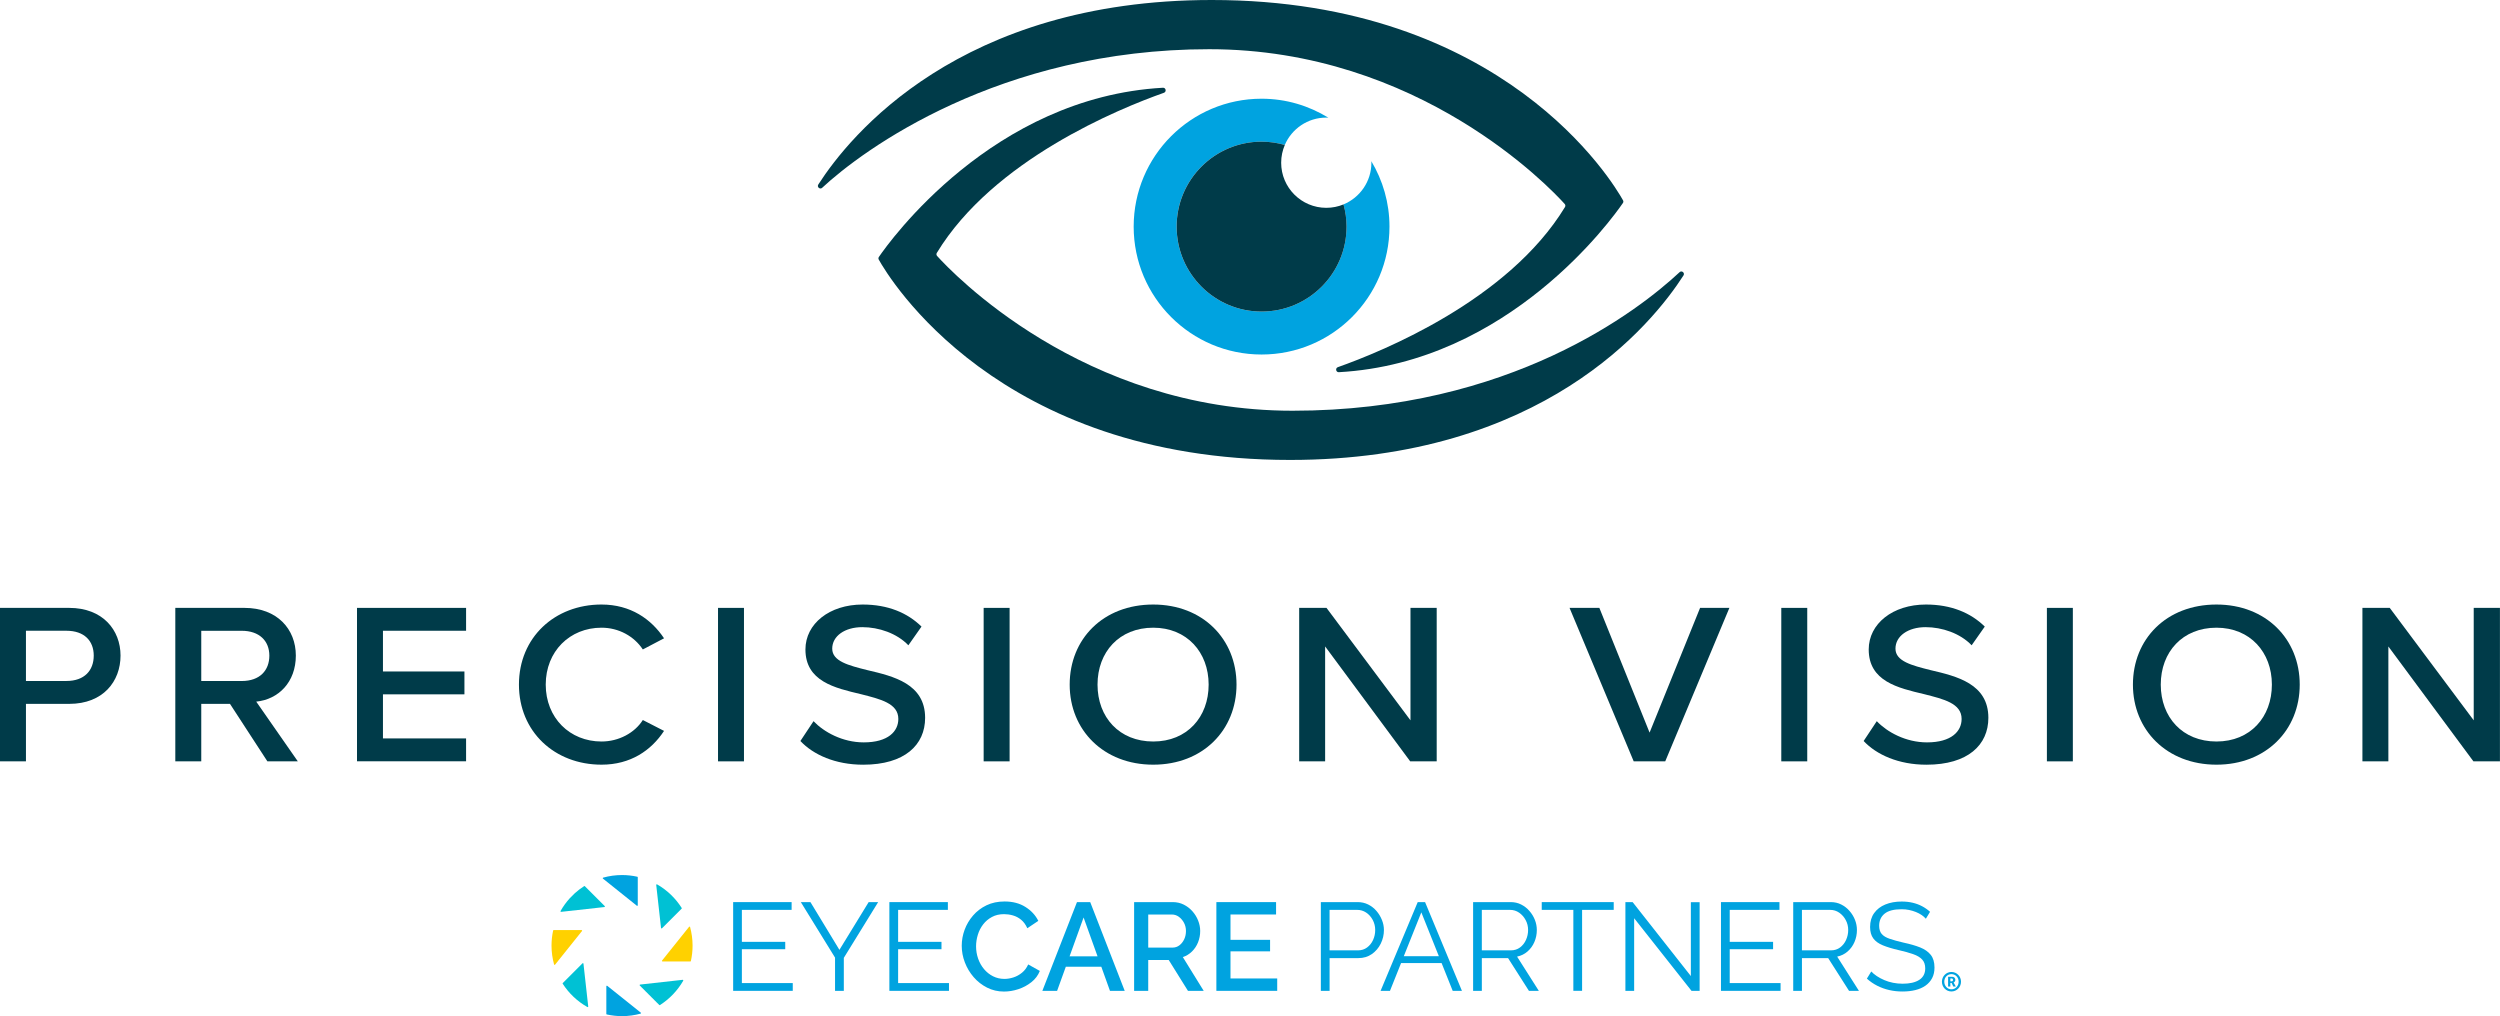 <?xml version="1.0" encoding="UTF-8"?><svg id="a" xmlns="http://www.w3.org/2000/svg" viewBox="0 0 834.24 339.08"><path d="m274.37,62.66c-.74.69-1.85-.25-1.3-1.1C283.54,45.27,320.21,0,404.36,0c97.61,0,133.93,60.91,137.24,66.85.16.29.15.62-.04.89-3.47,5.07-37.92,53.29-94.79,56.46-.99.06-1.26-1.35-.33-1.68,15.09-5.34,56.94-22.42,75.79-53.43.2-.33.16-.74-.1-1.03-4.72-5.24-48.51-51.64-118.6-51.64s-115.69,33.68-129.17,46.24Z" style="fill:#003b49; stroke-width:0px;"/><path d="m560.47,90.82c.74-.69,1.85.25,1.3,1.1-10.47,16.29-47.14,61.56-131.29,61.56-97.61,0-133.93-60.91-137.24-66.85-.16-.29-.15-.62.04-.89,3.47-5.07,37.92-53.29,94.79-56.46.99-.06,1.26,1.35.33,1.68-15.09,5.34-56.94,22.42-75.79,53.43-.2.33-.16.74.1,1.03,4.72,5.24,48.51,51.64,118.6,51.64,72.79,0,115.69-33.68,129.17-46.24Z" style="fill:#003b49; stroke-width:0px;"/><path d="m457.6,53.79c0,.17.03.34.03.51,0,6.28-3.85,11.65-9.31,13.91.64,2.37,1.01,4.84,1.01,7.41,0,15.66-12.69,28.35-28.35,28.35s-28.35-12.7-28.35-28.35,12.69-28.35,28.35-28.35c2.69,0,5.29.4,7.75,1.1,2.3-5.37,7.63-9.13,13.84-9.13.24,0,.47.02.7.04-6.49-3.99-14.11-6.34-22.29-6.34-23.57,0-42.68,19.11-42.68,42.68s19.11,42.68,42.68,42.68,42.68-19.11,42.68-42.68c0-7.99-2.24-15.44-6.06-21.84Z" style="fill:#00a3e0; stroke-width:0px;"/><path d="m427.52,54.3c0-2.11.44-4.11,1.22-5.93-2.47-.7-5.06-1.1-7.75-1.1-15.66,0-28.35,12.7-28.35,28.35s12.69,28.35,28.35,28.35,28.35-12.7,28.35-28.35c0-2.57-.37-5.05-1.01-7.41-1.77.73-3.71,1.14-5.75,1.14-8.31,0-15.06-6.74-15.06-15.06Z" style="fill:#003b49; stroke-width:0px;"/><path d="m0,202.85h23.09c11.17,0,17.13,7.36,17.13,15.92s-5.77,16.11-17.13,16.11h-14.43v19.18H0v-51.21Zm22.16,7.63h-13.5v16.76h13.5c6.05,0,9.12-3.54,9.12-8.47s-3.17-8.29-9.12-8.29Z" style="fill:#003b49; stroke-width:0px;"/><path d="m76.75,234.88h-9.59v19.18h-8.66v-51.21h23.09c10.89,0,17.13,7.08,17.13,15.92s-5.77,14.62-13.22,15.36l13.87,19.92h-10.15l-12.48-19.18Zm3.91-24.39h-13.5v16.76h13.5c6.05,0,9.22-3.54,9.22-8.47s-3.35-8.29-9.22-8.29Z" style="fill:#003b49; stroke-width:0px;"/><path d="m119.13,202.85h36.4v7.63h-27.74v13.59h27.19v7.63h-27.19v14.71h27.74v7.63h-36.4v-51.21Z" style="fill:#003b49; stroke-width:0px;"/><path d="m200.73,201.73c9.68,0,16.57,4.84,20.86,11.27l-7.08,3.72c-2.89-4.38-8.01-7.26-13.78-7.26-10.61,0-18.62,7.91-18.62,18.99s8.01,18.99,18.62,18.99c5.77,0,11.08-2.89,13.78-7.17l7.08,3.63c-4.28,6.52-11.17,11.27-20.86,11.27-15.64,0-27.56-10.99-27.56-26.72s11.92-26.72,27.56-26.72Z" style="fill:#003b49; stroke-width:0px;"/><path d="m239.6,202.85h8.66v51.21h-8.66v-51.21Z" style="fill:#003b49; stroke-width:0px;"/><path d="m271.47,240.65c3.45,3.63,9.68,7.08,16.76,7.08,8.19,0,11.54-3.72,11.54-7.82,0-5.21-5.96-6.61-12.57-8.29-8.66-2.05-18.43-4.28-18.43-14.9,0-8.57,8.01-14.99,19.09-14.99,8.47,0,14.99,2.79,19.64,7.36l-4.38,6.24c-3.82-4-9.87-6.05-15.36-6.05-5.87,0-10.05,2.98-10.05,7.17s5.4,5.59,11.73,7.17c8.75,2.05,19.27,4.56,19.27,15.92,0,9.03-6.8,15.64-20.67,15.64-9.31,0-16.67-3.35-20.95-7.91l4.38-6.61Z" style="fill:#003b49; stroke-width:0px;"/><path d="m328.24,202.85h8.66v51.21h-8.66v-51.21Z" style="fill:#003b49; stroke-width:0px;"/><path d="m384.83,201.73c16.55,0,27.79,11.54,27.79,26.72s-11.23,26.72-27.79,26.72-27.88-11.54-27.88-26.72,11.13-26.72,27.88-26.72Zm0,7.73c-11.33,0-18.59,8.1-18.59,18.99s7.26,18.99,18.59,18.99,18.49-8.19,18.49-18.99-7.26-18.99-18.49-18.99Z" style="fill:#003b49; stroke-width:0px;"/><path d="m442.19,215.7v38.36h-8.66v-51.21h9.12l28.02,37.52v-37.52h8.75v51.21h-8.84l-28.4-38.36Z" style="fill:#003b49; stroke-width:0px;"/><path d="m523.74,202.85h9.96l16.76,41.62,16.85-41.62h9.78l-21.41,51.21h-10.52l-21.41-51.21Z" style="fill:#003b49; stroke-width:0px;"/><path d="m594.41,202.85h8.66v51.21h-8.66v-51.21Z" style="fill:#003b49; stroke-width:0px;"/><path d="m626.27,240.65c3.44,3.63,9.68,7.08,16.76,7.08,8.19,0,11.55-3.72,11.55-7.82,0-5.21-5.96-6.61-12.57-8.29-8.66-2.05-18.43-4.28-18.43-14.9,0-8.57,8.01-14.99,19.09-14.99,8.47,0,14.99,2.79,19.64,7.36l-4.38,6.24c-3.82-4-9.87-6.05-15.36-6.05-5.87,0-10.06,2.98-10.06,7.17s5.4,5.59,11.73,7.17c8.75,2.05,19.27,4.56,19.27,15.92,0,9.03-6.8,15.64-20.67,15.64-9.31,0-16.67-3.35-20.95-7.91l4.38-6.61Z" style="fill:#003b49; stroke-width:0px;"/><path d="m683.04,202.85h8.66v51.21h-8.66v-51.21Z" style="fill:#003b49; stroke-width:0px;"/><path d="m739.63,201.73c16.55,0,27.78,11.54,27.78,26.72s-11.23,26.72-27.78,26.72-27.88-11.54-27.88-26.72,11.13-26.72,27.88-26.72Zm0,7.73c-11.33,0-18.59,8.1-18.59,18.99s7.26,18.99,18.59,18.99,18.49-8.19,18.49-18.99-7.26-18.99-18.49-18.99Z" style="fill:#003b49; stroke-width:0px;"/><path d="m796.99,215.7v38.36h-8.66v-51.21h9.12l28.02,37.52v-37.52h8.75v51.21h-8.85l-28.4-38.36Z" style="fill:#003b49; stroke-width:0px;"/><path d="m212.82,292.75c0-.09-.06-.17-.15-.19-1.64-.36-3.34-.56-5.09-.56-2.19,0-4.3.3-6.3.86-.15.04-.19.25-.07.34l11.3,9.04c.13.1.31,0,.31-.15v-9.34Z" style="fill:#00a3e0; stroke-width:0px;"/><path d="m202.33,338.33c0,.09.06.17.15.19,1.64.36,3.34.56,5.09.56,2.14,0,4.21-.3,6.18-.83.15-.04.19-.24.07-.34l-11.18-8.94c-.13-.1-.31,0-.31.15v9.21Z" style="fill:#00a3e0; stroke-width:0px;"/><path d="m184.77,310.36c-.09,0-.17.07-.19.15-.35,1.62-.54,3.3-.54,5.03,0,2.18.3,4.28.85,6.29.04.15.24.19.34.07l8.98-11.22c.1-.13.01-.31-.15-.31h-9.29Z" style="fill:#ffd100; stroke-width:0px;"/><path d="m230.35,320.85c.09,0,.17-.06.19-.15.37-1.66.57-3.38.57-5.16,0-2.14-.3-4.22-.83-6.19-.04-.15-.25-.19-.34-.07l-9.01,11.25c-.1.13,0,.31.15.31h9.26Z" style="fill:#ffd100; stroke-width:0px;"/><path d="m194.92,295.7c-1.09.7-2.12,1.48-3.08,2.34,0,0,0,0-.01.01l-1.76,1.76s0,0,0,0c-1.15,1.28-2.15,2.67-3.01,4.18-.08.14.04.31.19.29l14.43-1.6c.16-.02.23-.22.11-.33l-6.63-6.63c-.07-.07-.17-.07-.25-.03" style="fill:#00c1d4; stroke-width:0px;"/><path d="m220.22,335.39c3.2-2.04,5.87-4.83,7.77-8.13.07-.14-.04-.31-.19-.3l-14.19,1.58c-.16.02-.23.22-.11.33l6.49,6.49c.07.07.17.07.25.03" style="fill:#00c1d4; stroke-width:0px;"/><path d="m187.78,328.28c2.07,3.21,4.89,5.88,8.22,7.76.14.08.31-.04.29-.19l-1.59-14.28c-.02-.16-.21-.23-.33-.11l-6.57,6.57c-.07.07-.07.17-.03.25" style="fill:#00c1d4; stroke-width:0px;"/><path d="m227.48,302.98c-2.05-3.24-4.87-5.95-8.2-7.86-.14-.08-.31.04-.3.19l1.6,14.34c.02.16.21.23.33.11l6.55-6.55c.06-.06.07-.17.03-.24" style="fill:#00c1d4; stroke-width:0px;"/><polygon points="264.54 328.05 264.54 330.64 244.65 330.64 244.65 301.03 264.16 301.03 264.16 303.62 247.56 303.62 247.56 314.29 262.03 314.29 262.03 316.75 247.56 316.75 247.56 328.05 264.54 328.05" style="fill:#00a3e0; stroke-width:0px;"/><polygon points="270.44 301.03 280.11 316.96 289.87 301.03 293.04 301.03 281.58 319.63 281.58 330.64 278.65 330.64 278.65 319.55 267.23 301.03 270.44 301.03" style="fill:#00a3e0; stroke-width:0px;"/><polygon points="316.67 328.05 316.67 330.64 296.78 330.64 296.78 301.03 316.3 301.03 316.3 303.62 299.7 303.62 299.7 314.29 314.17 314.29 314.17 316.75 299.7 316.75 299.7 328.05 316.67 328.05" style="fill:#00a3e0; stroke-width:0px;"/><path d="m320.93,315.58c0-1.81.32-3.58.96-5.32.64-1.74,1.58-3.32,2.81-4.75,1.24-1.43,2.74-2.57,4.5-3.42,1.77-.85,3.78-1.27,6.03-1.27,2.7,0,5.01.6,6.94,1.82,1.93,1.21,3.37,2.76,4.31,4.65l-3.67,2.46c-.53-1.19-1.22-2.14-2.06-2.83-.85-.7-1.77-1.18-2.78-1.46-1-.28-1.97-.41-2.92-.41-1.53,0-2.88.31-4.04.94-1.17.63-2.15,1.45-2.94,2.48-.79,1.03-1.38,2.18-1.77,3.46-.39,1.28-.59,2.56-.59,3.84,0,1.45.23,2.82.69,4.13.46,1.3,1.11,2.47,1.96,3.48.85,1.01,1.85,1.82,3.01,2.4,1.15.58,2.42.88,3.81.88.97,0,1.97-.17,3.01-.5,1.03-.33,1.98-.86,2.86-1.58.88-.72,1.56-1.64,2.06-2.75l3.88,2.17c-.59,1.48-1.52,2.73-2.82,3.75-1.3,1.03-2.75,1.81-4.36,2.34-1.61.53-3.21.79-4.79.79-2.03,0-3.91-.44-5.63-1.31-1.72-.88-3.22-2.04-4.48-3.5-1.26-1.46-2.25-3.1-2.94-4.92-.7-1.82-1.04-3.66-1.04-5.53" style="fill:#00a3e0; stroke-width:0px;"/><path d="m366.25,319.13l-4.66-12.97-4.68,12.97h9.35Zm-6.87-18.1h4.42l11.51,29.61h-4.92l-2.89-8.05h-11.84l-2.91,8.05h-4.92l11.55-29.61Z" style="fill:#00a3e0; stroke-width:0px;"/><path d="m383.16,316.21h8.13c.86,0,1.63-.26,2.29-.77.67-.52,1.19-1.19,1.59-2.02.39-.84.58-1.75.58-2.75s-.23-1.96-.69-2.79c-.46-.83-1.04-1.49-1.73-1.98-.69-.49-1.46-.73-2.29-.73h-7.88v11.05Zm-4.71,14.43v-29.61h12.88c1.34,0,2.56.28,3.67.83,1.11.56,2.08,1.3,2.89,2.21.82.92,1.46,1.95,1.92,3.11.46,1.15.69,2.31.69,3.48,0,1.34-.24,2.59-.71,3.78-.47,1.18-1.15,2.2-2.02,3.06-.88.86-1.89,1.49-3.06,1.88l6.96,11.26h-5.25l-6.42-10.3h-6.84v10.3h-4.71Z" style="fill:#00a3e0; stroke-width:0px;"/><polygon points="426.2 326.51 426.2 330.64 405.9 330.64 405.9 301.03 425.82 301.03 425.82 305.16 410.61 305.16 410.61 313.62 423.82 313.62 423.82 317.46 410.61 317.46 410.61 326.51 426.2 326.51" style="fill:#00a3e0; stroke-width:0px;"/><path d="m443.68,317.13h9.47c1.17,0,2.18-.32,3.04-.96.86-.64,1.53-1.47,2-2.5.47-1.03.71-2.14.71-3.34s-.28-2.35-.84-3.38c-.56-1.03-1.29-1.84-2.19-2.44-.9-.59-1.89-.89-2.98-.89h-9.22v13.51Zm-2.92,13.51v-29.61h12.26c1.28,0,2.45.26,3.52.79,1.07.53,1.99,1.24,2.77,2.15.78.9,1.39,1.91,1.83,3.01.45,1.1.67,2.22.67,3.35,0,1.61-.35,3.14-1.06,4.57-.71,1.43-1.71,2.59-2.98,3.48-1.28.89-2.78,1.34-4.5,1.34h-9.59v10.92h-2.92Z" style="fill:#00a3e0; stroke-width:0px;"/><path d="m480.14,319.08l-5.85-14.63-5.85,14.63h11.7Zm-7.06-18.05h2.46l12.3,29.61h-3.08l-3.7-9.26h-13.53l-3.7,9.26h-3.13l12.39-29.61Z" style="fill:#00a3e0; stroke-width:0px;"/><path d="m494.49,317.13h9.68c1.17,0,2.18-.32,3.04-.96.86-.64,1.53-1.48,2-2.52.47-1.04.71-2.15.71-3.32s-.27-2.3-.82-3.31c-.54-1.01-1.26-1.83-2.17-2.46-.9-.63-1.91-.94-3.02-.94h-9.43v13.51Zm-2.92,13.51v-29.61h12.51c1.28,0,2.45.26,3.5.79,1.06.53,1.98,1.24,2.77,2.15.79.9,1.41,1.91,1.84,3.01.43,1.1.64,2.22.64,3.35,0,1.42-.27,2.75-.81,4.01s-1.31,2.31-2.3,3.17c-.99.86-2.15,1.43-3.48,1.71l7.26,11.43h-3.3l-6.96-10.92h-8.76v10.92h-2.92Z" style="fill:#00a3e0; stroke-width:0px;"/><polygon points="538.49 303.62 527.94 303.62 527.94 330.63 525.02 330.63 525.02 303.62 514.47 303.62 514.47 301.03 538.49 301.03 538.49 303.62" style="fill:#00a3e0; stroke-width:0px;"/><polygon points="545.31 306.41 545.31 330.64 542.39 330.64 542.39 301.03 544.8 301.03 564.23 325.71 564.23 301.07 567.16 301.07 567.16 330.64 564.45 330.64 545.31 306.41" style="fill:#00a3e0; stroke-width:0px;"/><polygon points="594.17 328.05 594.17 330.64 574.28 330.64 574.28 301.03 593.8 301.03 593.8 303.62 577.2 303.62 577.2 314.29 591.67 314.29 591.67 316.75 577.2 316.75 577.2 328.05 594.17 328.05" style="fill:#00a3e0; stroke-width:0px;"/><path d="m601.31,317.13h9.68c1.17,0,2.18-.32,3.04-.96.86-.64,1.53-1.48,2-2.52.47-1.04.71-2.15.71-3.32s-.27-2.3-.82-3.31c-.54-1.01-1.26-1.83-2.17-2.46-.9-.63-1.91-.94-3.02-.94h-9.43v13.51Zm-2.92,13.51v-29.61h12.51c1.28,0,2.45.26,3.5.79,1.06.53,1.98,1.24,2.77,2.15.79.9,1.41,1.91,1.84,3.01.43,1.1.64,2.22.64,3.35,0,1.42-.27,2.75-.81,4.01-.54,1.25-1.31,2.31-2.3,3.17-.99.86-2.15,1.43-3.48,1.71l7.26,11.43h-3.3l-6.96-10.92h-8.76v10.92h-2.92Z" style="fill:#00a3e0; stroke-width:0px;"/><path d="m642.66,306.58c-.42-.47-.9-.9-1.46-1.27-.56-.37-1.18-.7-1.88-.98-.7-.28-1.44-.5-2.23-.67-.79-.17-1.63-.25-2.52-.25-2.59,0-4.48.49-5.69,1.48-1.21.99-1.81,2.33-1.81,4.02,0,1.17.28,2.08.85,2.75.57.67,1.47,1.21,2.69,1.62,1.22.42,2.78.85,4.67,1.29,2.11.45,3.93.97,5.46,1.58,1.53.61,2.71,1.44,3.54,2.48.83,1.04,1.25,2.45,1.25,4.23,0,1.36-.26,2.54-.79,3.54-.53,1-1.26,1.83-2.21,2.5-.95.67-2.07,1.15-3.38,1.48-1.3.32-2.74.48-4.3.48s-2.99-.16-4.4-.48c-1.41-.32-2.73-.79-3.98-1.42-1.25-.63-2.42-1.42-3.5-2.4l1.46-2.38c.52.56,1.16,1.08,1.89,1.56.74.49,1.56.93,2.46,1.31.9.39,1.87.69,2.92.9,1.04.21,2.12.31,3.23.31,2.36,0,4.21-.43,5.53-1.29,1.32-.86,1.98-2.14,1.98-3.83,0-1.22-.33-2.2-1-2.93-.67-.74-1.67-1.34-3.01-1.81-1.33-.47-2.97-.93-4.92-1.37-2.06-.47-3.79-1-5.21-1.58-1.42-.58-2.48-1.35-3.19-2.31-.71-.96-1.07-2.23-1.07-3.81,0-1.83.45-3.38,1.36-4.64.9-1.26,2.15-2.22,3.73-2.87,1.59-.65,3.41-.98,5.46-.98,1.3,0,2.52.13,3.65.4,1.12.26,2.17.65,3.12,1.15.96.5,1.86,1.13,2.69,1.88l-1.42,2.34Z" style="fill:#00a3e0; stroke-width:0px;"/><path d="m651.24,327.47c.3,0,.47-.19.47-.49s-.18-.48-.46-.48h-.43v.97h.42Zm-1.17-1.52h1.35c.64,0,1.07.41,1.07,1.03,0,.51-.34.78-.58.84v.02s.04.04.11.19l.62,1.17h-.84l-.55-1.2h-.43v1.2h-.75v-3.25Zm1.11,4.18c1.37,0,2.41-1.11,2.41-2.54s-1.05-2.53-2.41-2.53-2.38,1.12-2.38,2.53,1.04,2.54,2.38,2.54m0-5.79c1.78,0,3.2,1.45,3.2,3.25s-1.42,3.26-3.2,3.26-3.17-1.46-3.17-3.26,1.42-3.25,3.17-3.25" style="fill:#00a3e0; stroke-width:0px;"/></svg>